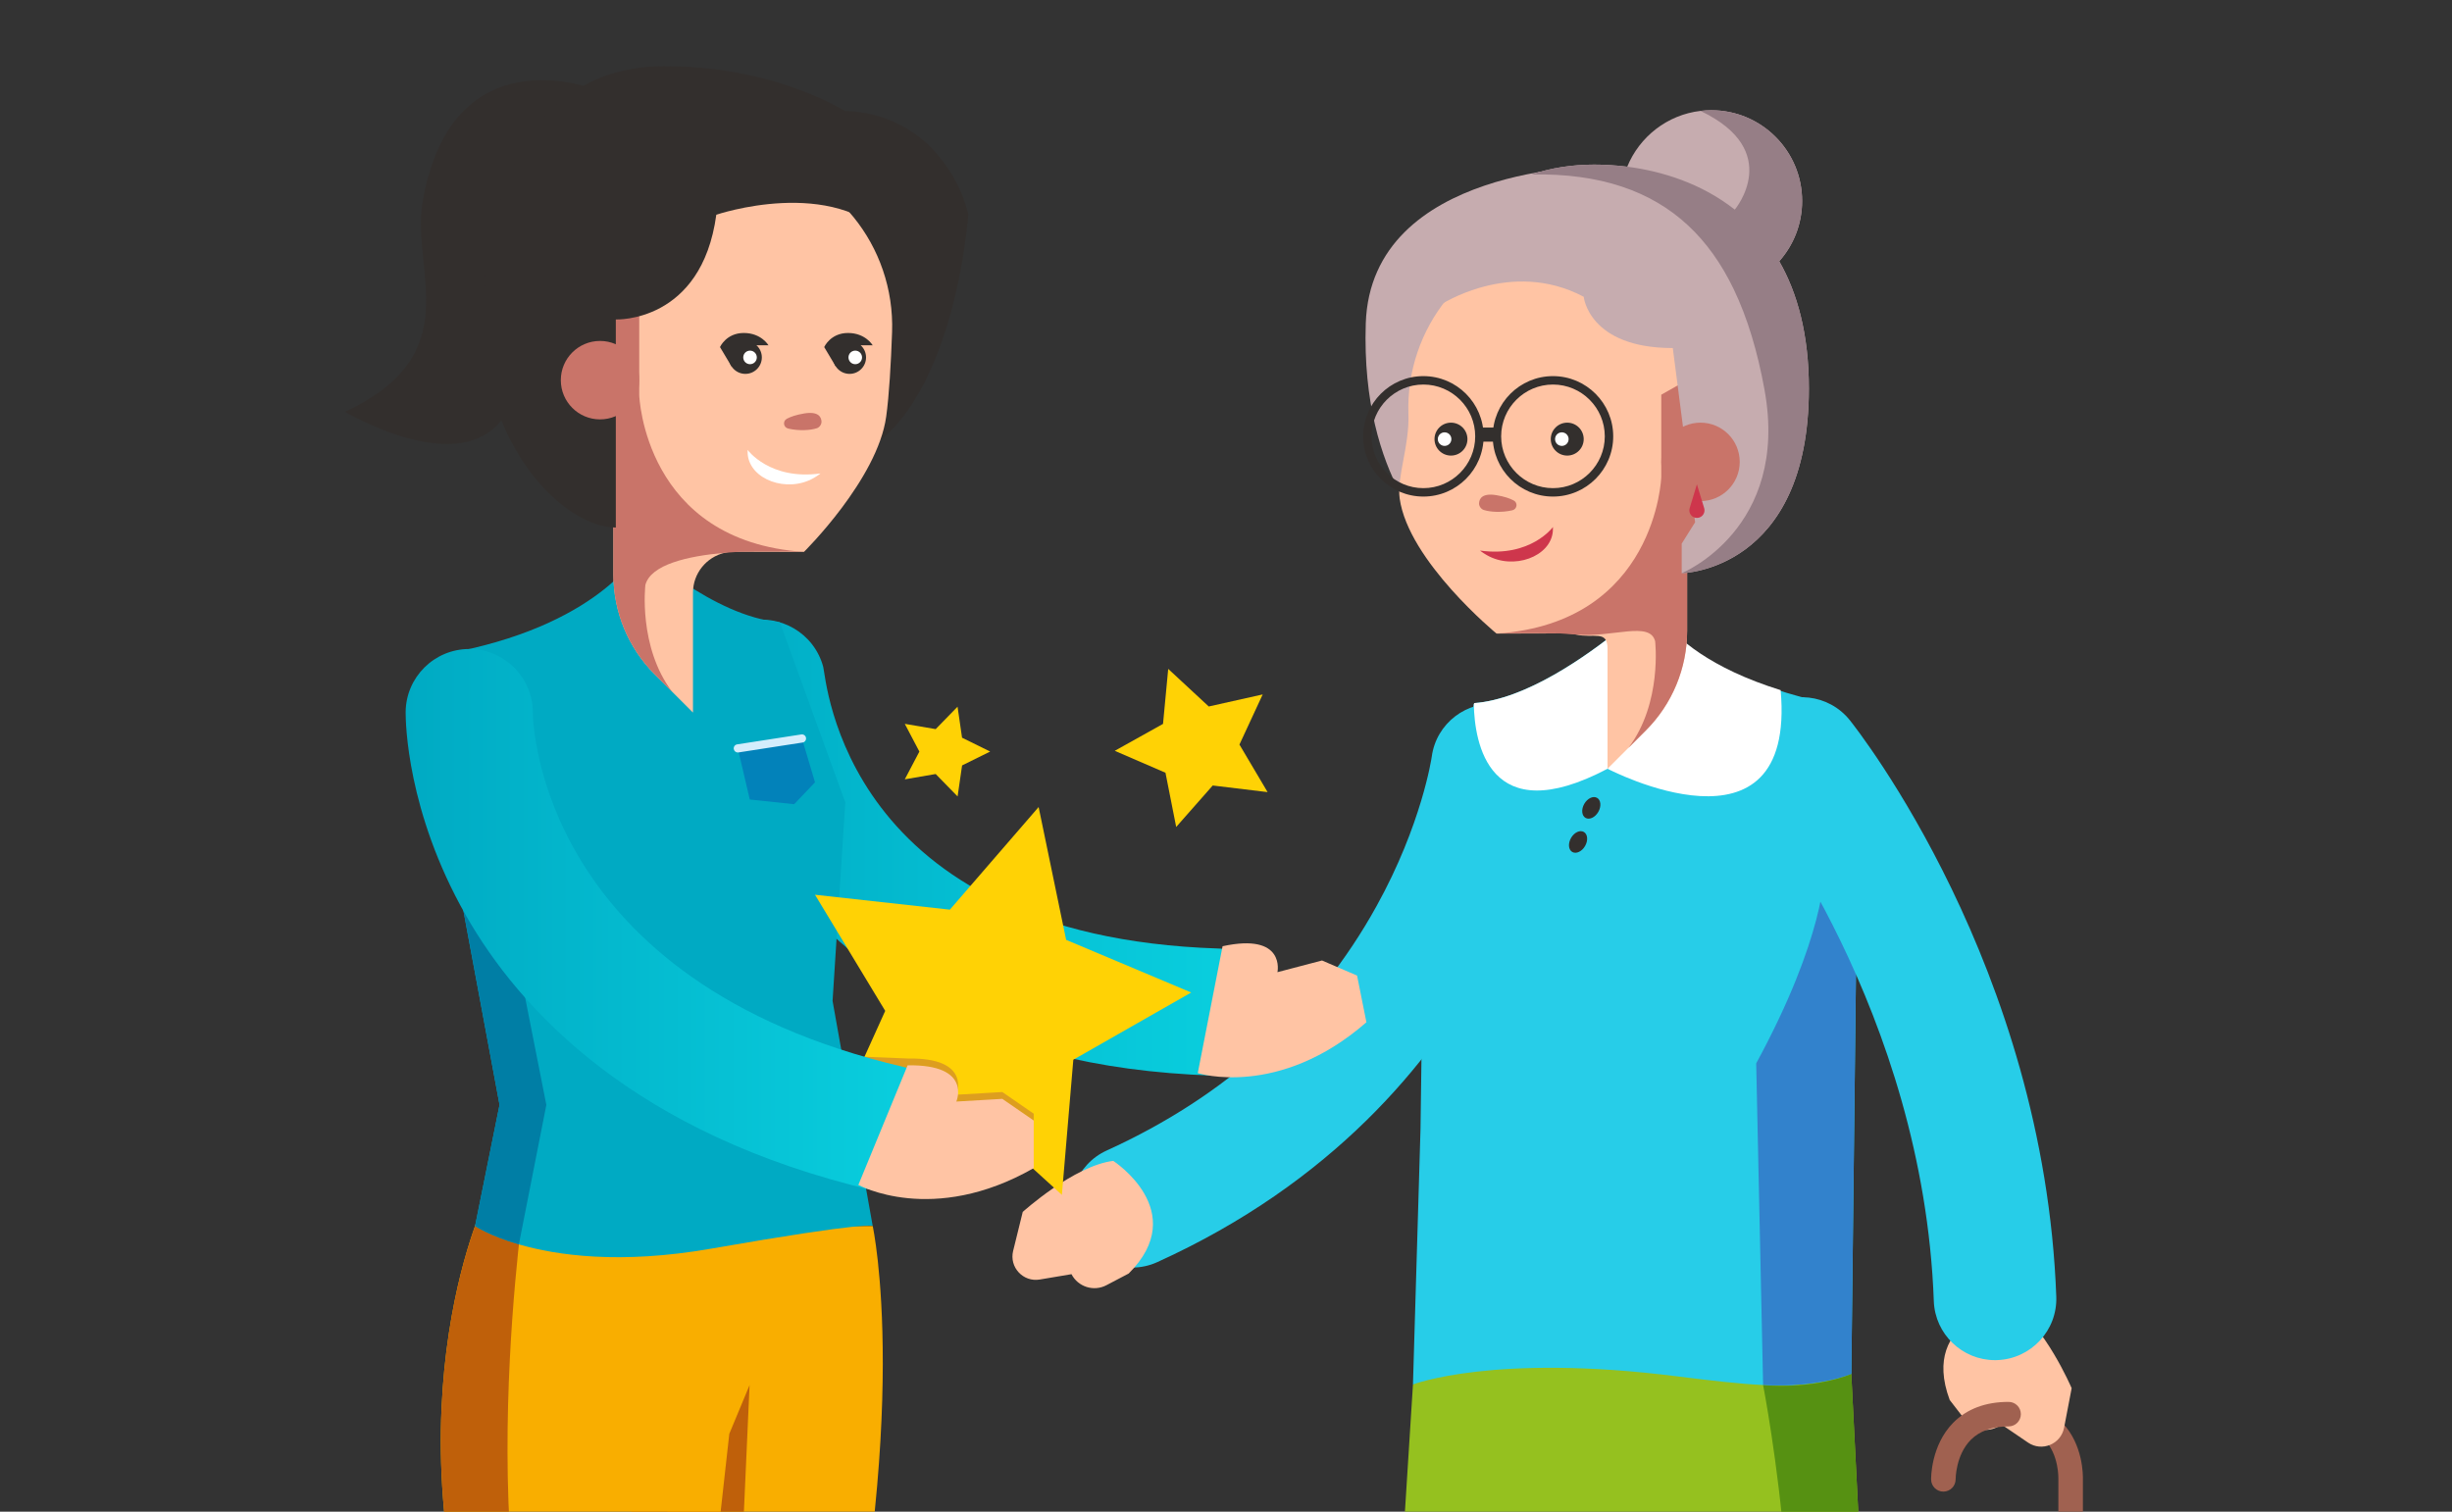 <?xml version="1.0" encoding="UTF-8"?>
<!-- Generator: Adobe Illustrator 28.2.0, SVG Export Plug-In . SVG Version: 6.00 Build 0)  -->
<svg xmlns="http://www.w3.org/2000/svg" xmlns:xlink="http://www.w3.org/1999/xlink" version="1.1" x="0px" y="0px" viewBox="0 0 600 370" style="enable-background:new 0 0 600 370;" xml:space="preserve">
<rect x="0" y="0" width="600" height="370" fill="#333333" stroke="none"/>
<style type="text/css">
	.st0{display:none;}
	.st1{display:inline;fill:#FFC4A4;}
	.st2{display:inline;fill:#EF7D00;}
	.st3{display:inline;fill:#95C11F;}
	.st4{display:inline;fill:#4CC2F1;}
	.st5{display:inline;fill:#FFFFFF;}
	.st6{display:inline;}
	.st7{fill:#C6ACAF;}
	.st8{fill:#FFC4A4;}
	.st9{fill:#C97469;}
	.st10{fill:#332F2D;}
	.st11{fill:#FFFFFF;}
	.st12{fill:#A06150;}
	.st13{fill:#EF7D00;}
	.st14{fill:#BA4D11;}
	.st15{fill:#95C11F;}
	.st16{fill:#27CDE8;}
	.st17{fill:#3282CC;}
	.st18{fill:#CE364C;}
	.st19{fill:#967E86;}
	.st20{fill:#569112;}
	.st21{fill:#FFD205;}
	.st22{fill:#054798;}
	.st23{fill:#F9AE00;}
	.st24{fill:#BF600A;}
	.st25{fill:url(#SVGID_1_);}
	.st26{fill:#00AAC3;}
	.st27{fill:#007EA5;}
	.st28{fill:#04337F;}
	.st29{fill:#0282BA;}
	.st30{fill:#D4EDFC;}
	.st31{fill:#DD9E1F;}
	.st32{fill:url(#SVGID_00000116222268914486739010000002514510245477911942_);}
</style>
<g id="Calque_1" class="st0">
</g>
<g id="Calque_6">
</g>
<g id="Calque_3">
</g>
<g id="Calque_7">
</g>
<g id="Calque_2">
</g>
<g id="Calque_4">
</g>
<g id="Calque_8">
	<g>
		<g>
			<g class="st0">
				<polygon class="st1" points="479.31,414.53 485.44,466.22 493.16,470.47 504.5,466.22 510.29,410.73     "></polygon>
				<path class="st2" d="M485.26,465.95l-21.33,30.98h0c9.22,2.16,18.91-0.22,26.08-6.41l19.73-16.01l-3.89-16.3l-14.64,8.75      L485.26,465.95z"></path>
				<polygon class="st1" points="513.52,414.53 519.65,466.22 527.37,470.47 538.72,466.22 544.5,410.73     "></polygon>
				<path class="st2" d="M519.47,465.95l-21.33,30.98l0,0c9.22,2.16,18.91-0.22,26.08-6.41l19.73-16.01l-3.89-16.3l-14.64,8.75      L519.47,465.95z"></path>
				<path class="st3" d="M508.3,325.63c0,0-47.05,0.51-47.05,40.75v61.7h122.38V381.1c0-10.87,7.09-20.46,17.49-23.65l0,0      c8.93-5.64,14.35-15.47,14.35-26.04v-5.78l-77.11-17.97L508.3,325.63z"></path>
				<path class="st4" d="M497.95,341.99c-5.33,0-10.49-2.85-13.21-7.87c-17.64-32.62-16.79-67.09,2.45-99.69      c13.93-23.59,32.84-37.86,33.64-38.45c6.64-4.95,16.04-3.59,20.99,3.05c4.95,6.63,3.59,16.01-3.03,20.97      c-2.52,1.91-57.59,44.53-27.67,99.84c3.94,7.29,1.23,16.39-6.06,20.33C502.81,341.41,500.36,341.99,497.95,341.99z"></path>
				<path class="st4" d="M618.16,233.23l-2.69,92.41c0,0-15.59,1.93-40.01-1.72c-43.46-6.49-67.16,1.72-67.16,1.72l9.12-34.57      l0.68-51.06l11.62-46.87l0.09-0.28c11.85-0.86,25.85-10.73,34.04-17.39c4.26-3.46,6.95-6.05,6.95-6.05s0.53,1.63,2.42,4.1      c3.34,4.34,8.6,11.59,33.05,18.23l11.06,29.71L618.16,233.23z"></path>
				<path class="st4" d="M644.08,352.28c-0.69,0-1.39-0.05-2.1-0.15c-8.2-1.15-13.92-8.73-12.78-16.93      c4.09-29.22-1.21-57.94-15.76-85.37c-11.11-20.96-23.74-33.26-23.86-33.38c-5.95-5.74-6.14-15.23-0.42-21.19      c5.72-5.97,15.18-6.19,21.16-0.49c2.48,2.36,60.59,58.89,48.6,144.59C657.87,346.86,651.44,352.28,644.08,352.28z"></path>
				<path class="st5" d="M560.57,208.01l9.7-32.86l2.95-1.63c3.34,4.34,10.92,11.26,27.29,16.35      C604.18,230.87,560.57,208.01,560.57,208.01z"></path>
				<path class="st5" d="M563.85,175.47l-3.28,32.54c-27.59,14.55-30.68-6.27-30.85-14.87l0.09-0.28      C541.66,192,555.66,182.13,563.85,175.47z"></path>
				<g class="st6">
					<circle class="st7" cx="584.51" cy="76.98" r="20.95"></circle>
					<path class="st7" d="M558.72,68.95c0,0-52.75-0.18-53.94,36.28c-1.19,36.46,16.79,50.96,16.79,50.96L558.72,68.95z"></path>
					<path class="st8" d="M514.63,126.1c0.26,7.36-2.71,14.56-2.03,19.49c2,14.48,22.36,31.22,22.36,31.22l14.64-0.04h1.5       c0.75,0,1.48,0.08,2.18,0.25c4.17,0.98,7.29-1.17,7.29,3.31V208l4.8-4.8l4.03-4.03c6.1-6.1,9.53-14.37,9.53-22.99v-19.85       c1.01-1.45,2.25-3.34,3.55-5.58c5.44-9.36,12.01-24.87,8.18-40.38c-5.9-24.25-25.2-27.51-42.93-24.77       C528.04,88.65,513.94,106.2,514.63,126.1z"></path>
					<path class="st9" d="M534.96,176.81c2.65-0.18,14.64-0.04,14.64-0.04h0.07c1.19,0.07,2.4,0.15,3.61,0.25       c8.51,0.75,17.04-3.19,18.27,1.54c0,0,1.69,14.27-6.18,24.64l4.03-4.03c6.1-6.1,9.53-14.37,9.53-22.99v-19.85       c1.01-1.45,2.25-3.34,3.55-5.58l-0.46-1.41l-3.83-30.63l-5.23,2.96v19C572.96,140.67,571.87,174.37,534.96,176.81z"></path>
					<circle class="st10" cx="548.48" cy="131.94" r="3.8"></circle>
					<circle class="st10" cx="524.44" cy="131.94" r="3.8"></circle>
					<path class="st11" d="M547.98,153.28c0,0-5.14,7.07-16.83,5.44c0,0,0.55,0.46,1.53,1.03c6.14,3.57,14.81,0.4,15.27-5.51       C547.97,153.93,547.98,153.6,547.98,153.28z"></path>
					<circle class="st11" cx="547.4" cy="131.94" r="1.56"></circle>
					<circle class="st11" cx="523.13" cy="131.94" r="1.56"></circle>
					<path class="st9" d="M538.59,148.36c1.12-0.26,1.33-1.74,0.31-2.28c-0.85-0.45-2.11-0.9-3.98-1.21       c-3.23-0.54-3.94,0.76-4.01,1.84c-0.04,0.66,0.45,1.37,1.08,1.57C533.49,148.76,536.11,148.93,538.59,148.36z"></path>
					<path class="st10" d="M518.08,144.72c-7.4,0-13.43-6.02-13.43-13.43s6.02-13.43,13.43-13.43c7.4,0,13.42,6.02,13.42,13.43       S525.48,144.72,518.08,144.72z M518.08,118.87c-6.85,0-12.43,5.57-12.43,12.43s5.57,12.43,12.43,12.43       c6.85,0,12.42-5.57,12.42-12.43S524.93,118.87,518.08,118.87z"></path>
					<path class="st10" d="M545.19,144.72c-7.4,0-13.43-6.02-13.43-13.43s6.02-13.43,13.43-13.43c7.4,0,13.42,6.02,13.42,13.43       S552.6,144.72,545.19,144.72z M545.19,118.87c-6.85,0-12.43,5.57-12.43,12.43s5.57,12.43,12.43,12.43       c6.85,0,12.42-5.57,12.42-12.43S552.04,118.87,545.19,118.87z"></path>
					<path class="st7" d="M575.62,110.91l2.98,22.94l2.17,17.26l-3.09,4.94v6.83c0,0,29.34-0.45,29.34-42.64       s-30.33-51.66-49.55-51.66c-19.22,0-35.59,10.71-35.59,32.44c0,0,16.33-10.88,33.18-1.94       C555.07,99.08,556.22,110.91,575.62,110.91z"></path>
					<circle class="st9" cx="582.02" cy="137.19" r="9.05"></circle>
				</g>
				<path class="st1" d="M492.39,340.26c0,0-3.05-21.2,17.26-19.76l5.41,2.1c3.08,1.2,4.6,4.67,3.38,7.75l0,0l5.75,4.72      c3,2.46,2.49,7.18-0.95,8.95l-8.24,4.25C514.99,348.26,499.2,346.39,492.39,340.26z"></path>
				<path class="st1" d="M630.4,342.9c0,0,13.02-11.36,25.15,0c0,0,9.06,7.02,2.68,12.26c-3.88,3.18-9.97,6.78-14.15,9.12      c-2.94,1.64-6.26,2.5-9.62,2.5h-2.58c-2.05,0-3.74-1.62-3.83-3.67l-0.45-10.79c0,0-2.24,0.15-2.91-2.49      c-0.65-2.53,0.89-5.12,3.34-6.04L630.4,342.9z"></path>
			</g>
			<path class="st12" d="M506.68,549.11c-1.66,0-3-1.34-3-3V362.1c0-0.05,0-0.1,0-0.14c0-0.05,0.19-5.86-3.37-9.57     c-2.07-2.15-5.13-3.25-9.08-3.25c-1.66,0-3-1.34-3-3s1.34-3,3-3c5.68,0,10.2,1.73,13.45,5.14c5.1,5.35,5.03,12.92,5,13.87v183.96     C509.68,547.77,508.34,549.11,506.68,549.11z"></path>
			<polygon class="st8" points="368.65,458.93 372.47,526.35 379.69,532.29 392.34,530.08 401.69,461.04    "></polygon>
			<path class="st13" d="M372.33,526.04l-28.3,28.11h0c9.19,4.06,19.76,3.47,28.44-1.57l23.7-12.82l-0.86-17.75l-16.97,6.25     L372.33,526.04z"></path>
			<polygon class="st8" points="404.31,465.64 408.13,533.05 415.35,539 428,536.78 437.34,467.74    "></polygon>
			<polygon class="st9" points="420.09,480.29 423.63,531.41 428.98,529.44 435.66,480.29    "></polygon>
			<polygon class="st9" points="384.61,474.92 388.07,524.74 393.41,522.77 398.99,480.29    "></polygon>
			<polygon class="st13" points="376.18,544.13 389.33,548.94 396.49,545.61 396.17,539.76    "></polygon>
			<path class="st14" d="M396.49,545.61l-7.16,3.33l0.15-5.55l0.05-2.18l0.09-3.6l-2.91,4.21l-3.35,4.87l-0.06,0.03l-10.82,5.85     c-4.82,2.8-10.22,4.22-15.65,4.23l-0.6-0.01l-0.16,0l0.01-0.01c8.27-1.87,15.05-6.98,20.26-12.63c0.04-0.04,0.07-0.06,0.09-0.1     c8.43-9.13,12.79-19.6,12.9-19.86c0-0.01,0-0.01,0-0.01l5.98-2.2l0.86,17.75L396.49,545.61z"></path>
			<polygon class="st13" points="432.15,552.32 424.98,555.64 418.96,553.43 411.99,550.88 411.84,550.83 412.09,550.78      422.37,548.53 425.19,547.91 431.84,546.46    "></polygon>
			<path class="st13" d="M431.84,546.46l-6.7,3.63l-6.11,3.31l-0.06,0.03l-10.82,5.85c-4.82,2.8-10.22,4.22-15.65,4.23l-0.6-0.01     c-0.04,0-0.1,0-0.15-0.01l-0.01,0.01c-1.72-0.04-3.44-0.22-5.14-0.54c-2.35-0.44-4.65-1.15-6.88-2.14l28.3-28.11l6.01,2.23     l10.99-4.04c0-0.01,0-0.01,0-0.01l5.98-2.2L431.84,546.46z"></path>
			<path class="st14" d="M432.15,552.32l-7.16,3.33l0.15-5.55l0.05-2.18l0.09-3.6l-2.91,4.21l-3.35,4.87l-0.06,0.03l-10.82,5.85     c-4.82,2.8-10.22,4.22-15.65,4.23l-0.6-0.01l-0.16,0l0.01-0.01c8.27-1.87,15.05-6.98,20.26-12.63c0.04-0.04,0.07-0.06,0.09-0.1     c8.43-9.13,12.79-19.6,12.9-19.86c0-0.01,0-0.01,0-0.01l5.98-2.2l0.86,17.75L432.15,552.32z"></path>
			<path class="st15" d="M459.96,474.19c0,0-19.67,10.18-41.43,12.07h-0.01c-8.13,0.72-16.56,0.27-24.36-2.3     c-28.67-9.44-57.65,1.17-57.65,1.17l9.24-146.26l37.72-31.49l61.27,25.49l8.27,3.44L459.96,474.19z"></path>
			<path class="st16" d="M277.05,310.25c-5.7,0-11.15-3.27-13.67-8.8c-3.43-7.54-0.09-16.43,7.45-19.86     c29.15-13.24,51.35-33.35,65.99-59.78c11.09-20.01,13.5-36.4,13.52-36.56c1.08-8.21,8.61-13.96,16.83-12.88     c8.21,1.08,13.99,8.65,12.9,16.87c-0.43,3.29-11.6,80.95-96.84,119.66C281.23,309.82,279.12,310.25,277.05,310.25z"></path>
			<path class="st16" d="M454.45,214.91l-0.04,1.6l-1.39,119.8c0,0-8,3.4-21.58,2.7c-5.95-0.31-12.94-1.11-20.85-2.11     c-45.09-5.73-64.84,1.97-64.84,1.97l1.85-62.62l0.73-54.15l12.31-49.71l0.1-0.3c12.57-0.91,27.41-11.38,36.1-18.44     c4.52-3.67,7.37-6.42,7.37-6.42s0.56,1.73,2.57,4.35c3.54,4.6,9.13,12.29,35.05,19.33l11.74,31.51L454.45,214.91z"></path>
			<path class="st17" d="M454.4,216.51l-1.39,119.8c0,0-8,3.4-21.58,2.7l-1.69-78.74c16.91-31.14,16.66-46.84,16.66-46.84     L454.4,216.51z"></path>
			<path class="st8" d="M492.03,319.18c0,0-22.48,3.25-14.94,23.48l3.76,4.87c2.14,2.78,6.13,3.28,8.89,1.12l0,0l6.52,4.44     c3.4,2.31,8.05,0.39,8.82-3.65l1.85-9.66C506.93,339.77,500.3,324.27,492.03,319.18z"></path>
			<path class="st8" d="M272.41,284.14c0,0,19.07,12.33,3.78,27.57l-5.45,2.86c-3.1,1.63-6.94,0.42-8.55-2.7l0,0l-7.78,1.31     c-4.05,0.68-7.48-3.01-6.5-7l2.35-9.55C250.27,296.63,262.77,285.31,272.41,284.14z"></path>
			<path class="st16" d="M488.18,332.91c-8.03,0-14.69-6.36-14.98-14.46c-2.57-70.81-43.56-122.92-43.98-123.44     c-5.17-6.47-4.11-15.91,2.36-21.08c6.48-5.17,15.91-4.11,21.08,2.36c1.94,2.43,47.58,60.48,50.51,141.07     c0.3,8.28-6.17,15.23-14.45,15.54C488.55,332.9,488.37,332.91,488.18,332.91z"></path>
			<path class="st11" d="M393.36,188.16l10.29-34.85l3.13-1.73c3.54,4.6,11.58,11.94,28.94,17.34     C439.61,212.4,393.36,188.16,393.36,188.16z"></path>
			<path class="st11" d="M396.84,153.65l-3.48,34.51c-29.26,15.43-32.54-6.65-32.72-15.77l0.1-0.3     C373.31,171.18,388.16,160.71,396.84,153.65z"></path>
			<path class="st7" d="M440.98,49.21c0,5.65-2.12,10.81-5.6,14.73c-2.9,3.29-6.77,5.7-11.16,6.81c-1.75,0.45-3.58,0.68-5.47,0.68     c-12.27,0-22.22-9.95-22.22-22.22c0-1.21,0.1-2.4,0.29-3.55c0.27-1.7,0.73-3.32,1.36-4.86c3-7.33,9.8-12.71,17.94-13.66     c0.86-0.11,1.74-0.16,2.63-0.16C431.03,26.98,440.98,36.93,440.98,49.21z"></path>
			<path class="st7" d="M391.4,40.69c0,0-55.94-0.19-57.2,38.48c-1.26,38.66,17.8,54.05,17.8,54.05L391.4,40.69z"></path>
			<path class="st8" d="M344.64,101.3c0.28,7.81-2.87,15.44-2.15,20.67c2.12,15.36,23.71,33.11,23.71,33.11l15.53-0.04h1.59     c0.8,0,1.57,0.08,2.31,0.27c4.42,1.04,7.73-1.24,7.73,3.51v29.34l5.09-5.09l4.27-4.27c6.47-6.47,10.11-15.24,10.11-24.38v-21.05     c1.07-1.54,2.39-3.54,3.76-5.92c5.77-9.93,12.74-26.38,8.68-42.82c-6.26-25.72-26.73-29.18-45.53-26.27     C358.87,61.58,343.91,80.19,344.64,101.3z"></path>
			<path class="st9" d="M366.2,155.08c2.81-0.19,15.53-0.04,15.53-0.04h0.07c1.26,0.07,2.55,0.16,3.83,0.27     c9.03,0.8,18.07-3.38,19.38,1.63c0,0,1.79,15.13-6.55,26.13l4.27-4.27c6.47-6.47,10.11-15.24,10.11-24.38v-21.05     c1.07-1.54,2.39-3.54,3.76-5.92l-0.49-1.5l-4.06-32.48l-5.54,3.14v20.15C406.51,116.75,405.34,152.48,366.2,155.08z"></path>
			<circle class="st10" cx="383.5" cy="107.48" r="4.03"></circle>
			<circle class="st10" cx="355.05" cy="107.48" r="4.03"></circle>
			<path class="st18" d="M380.01,128.99c0,0-5.45,7.5-17.85,5.77c0,0,0.58,0.49,1.62,1.09c6.51,3.78,15.7,0.43,16.2-5.84     C380.01,129.67,380.02,129.33,380.01,128.99z"></path>
			<circle class="st11" cx="382.18" cy="107.48" r="1.66"></circle>
			<circle class="st11" cx="353.49" cy="107.48" r="1.66"></circle>
			<path class="st9" d="M370.06,124.9c1.19-0.27,1.41-1.84,0.33-2.41c-0.9-0.48-2.24-0.96-4.22-1.29c-3.42-0.57-4.18,0.81-4.25,1.95     c-0.05,0.7,0.48,1.46,1.15,1.67C364.64,125.33,367.42,125.5,370.06,124.9z"></path>
			<g>
				<path class="st10" d="M348.3,92.06c-8.13,0-14.74,6.61-14.74,14.74s6.61,14.74,14.74,14.74s14.74-6.61,14.74-14.74      S356.43,92.06,348.3,92.06z M360.98,106.8c0,6.99-5.69,12.68-12.68,12.68s-12.68-5.69-12.68-12.68      c0-6.99,5.69-12.68,12.68-12.68S360.98,99.81,360.98,106.8z"></path>
				<path class="st10" d="M380.01,92.06c-8.13,0-14.74,6.61-14.74,14.74s6.61,14.74,14.74,14.74s14.74-6.61,14.74-14.74      S388.14,92.06,380.01,92.06z M392.69,106.8c0,6.99-5.69,12.68-12.68,12.68s-12.68-5.69-12.68-12.68      c0-6.99,5.69-12.68,12.68-12.68S392.69,99.81,392.69,106.8z"></path>
				<rect x="361.91" y="104.65" class="st10" width="4.29" height="3.45"></rect>
			</g>
			<path class="st7" d="M442.63,95.08c0,44.74-31.12,45.22-31.12,45.22v-7.24l3.28-5.23l-2.31-18.3l-3.15-24.34     c-20.58,0-21.8-12.55-21.8-12.55c-17.87-9.48-35.19,2.06-35.19,2.06c0-16.93,9.38-27.55,22.43-31.99c0,0,0.01,0,0.02-0.01     c4.71-1.61,9.89-2.41,15.29-2.41c2.55,0,5.27,0.16,8.09,0.51c8.64,1.11,18.22,4.14,26.27,10.46c0.02,0.02,0.04,0.03,0.06,0.05     c4.15,3.27,7.88,7.41,10.87,12.63C439.83,71.72,442.63,81.89,442.63,95.08z"></path>
			<circle class="st9" cx="416.11" cy="113.05" r="9.6"></circle>
			<path class="st19" d="M442.63,95.08c0,44.74-31.12,45.22-31.12,45.22s26.48-10.81,20.26-44.92c-1.71-9.36-4.17-17.6-7.55-24.63     c-5.95-12.36-14.76-20.9-27.4-25.09c-6.34-2.11-13.66-3.12-22.05-2.95c0,0,0.01,0,0.02-0.01c4.71-1.61,9.89-2.41,15.29-2.41     c2.55,0,5.27,0.16,8.09,0.51c8.64,1.11,18.22,4.14,26.27,10.46c0.02,0.02,0.04,0.03,0.06,0.05c0,0,12.13-14.4-8.4-24.16     c0,0,0-0.01,0.01-0.01c0.86-0.11,1.74-0.16,2.63-0.16c12.28,0,22.23,9.95,22.23,22.23c0,5.65-2.12,10.81-5.6,14.73     C439.83,71.72,442.63,81.89,442.63,95.08z"></path>
			<g>
				<path class="st11" d="M370.64,533.39c-1.12-0.21-12.29-2.43-14-7.6c-0.62-1.86,0.04-3.85,1.96-5.9c1.56-1.68,3.15-2.3,4.71-1.87      c5.11,1.42,7.87,14.25,7.98,14.79c0.03,0.16-0.01,0.33-0.13,0.45c-0.12,0.12-0.28,0.17-0.45,0.14      C370.7,533.4,370.67,533.4,370.64,533.39z M362.81,518.93c-1.12-0.21-2.26,0.33-3.49,1.64c-1.65,1.77-2.23,3.41-1.74,4.9      c1.35,4.06,9.95,6.23,12.56,6.79c-0.94-3.97-3.59-12.3-7.11-13.29C362.96,518.96,362.89,518.94,362.81,518.93z"></path>
				<path class="st11" d="M370.78,533.42c-0.03-0.01-0.06-0.01-0.07-0.01c-0.16-0.03-0.3-0.14-0.36-0.3      c-0.07-0.15-0.05-0.33,0.04-0.47c0.31-0.47,7.53-11.41,12.81-10.88c1.61,0.17,2.86,1.32,3.71,3.45c1.04,2.61,0.93,4.7-0.32,6.21      C383.11,535.61,371.9,533.63,370.78,533.42z M383.32,522.78c-0.08-0.01-0.15-0.03-0.23-0.03c-3.64-0.36-9.13,6.44-11.44,9.8      c2.64,0.42,11.44,1.52,14.17-1.77c1-1.21,1.05-2.96,0.16-5.2C385.31,523.91,384.44,522.99,383.32,522.78z"></path>
				<path class="st11" d="M371.69,538.52c-0.08-0.01-0.16-0.05-0.22-0.1c-3.09-2.5-7.35-1.39-7.39-1.38      c-0.27,0.07-0.54-0.08-0.61-0.35c-0.07-0.27,0.08-0.54,0.35-0.61c0.19-0.05,4.79-1.27,8.29,1.57c0.21,0.17,0.25,0.49,0.07,0.7      C372.05,538.49,371.86,538.56,371.69,538.52z"></path>
				<path class="st11" d="M368.75,540.81c-0.08-0.01-0.16-0.05-0.22-0.1c-3.09-2.5-7.35-1.39-7.39-1.38      c-0.27,0.07-0.54-0.08-0.61-0.35c-0.07-0.27,0.08-0.54,0.35-0.61c0.19-0.05,4.8-1.27,8.29,1.57c0.21,0.17,0.25,0.49,0.07,0.7      C369.11,540.78,368.93,540.84,368.75,540.81z"></path>
				<path class="st11" d="M358.12,542.22c-0.18-0.03-0.34-0.17-0.39-0.36c-0.07-0.27,0.08-0.54,0.35-0.61      c0.19-0.05,4.79-1.27,8.29,1.57c0.21,0.17,0.25,0.49,0.07,0.7c-0.17,0.21-0.49,0.25-0.7,0.07c-3.1-2.51-7.35-1.39-7.39-1.38      C358.26,542.24,358.19,542.24,358.12,542.22z"></path>
			</g>
			<g>
				<path class="st11" d="M407.09,540.24c-1.12-0.21-12.29-2.43-14-7.6c-0.62-1.86,0.04-3.85,1.96-5.9c1.56-1.68,3.14-2.3,4.71-1.87      c5.11,1.42,7.87,14.25,7.98,14.79c0.03,0.16-0.01,0.33-0.13,0.45c-0.12,0.12-0.28,0.17-0.45,0.14      C407.15,540.25,407.12,540.25,407.09,540.24z M399.27,525.78c-1.12-0.21-2.26,0.33-3.49,1.64c-1.65,1.76-2.23,3.41-1.74,4.9      c1.35,4.06,9.95,6.23,12.56,6.79c-0.94-3.97-3.59-12.3-7.11-13.29C399.42,525.81,399.34,525.79,399.27,525.78z"></path>
				<path class="st11" d="M407.23,540.27c-0.03-0.01-0.06-0.01-0.07-0.01c-0.16-0.03-0.3-0.14-0.36-0.3      c-0.07-0.15-0.05-0.33,0.04-0.47c0.31-0.47,7.53-11.41,12.81-10.88c1.61,0.17,2.86,1.32,3.71,3.45c1.04,2.61,0.93,4.7-0.32,6.21      C419.56,542.46,408.35,540.48,407.23,540.27z M419.77,529.63c-0.08-0.01-0.15-0.03-0.23-0.03c-3.64-0.36-9.13,6.44-11.44,9.8      c2.64,0.42,11.44,1.52,14.17-1.77c1-1.21,1.05-2.96,0.16-5.2C421.76,530.76,420.89,529.84,419.77,529.63z"></path>
				<path class="st11" d="M408.14,545.37c-0.08-0.01-0.16-0.05-0.22-0.1c-3.09-2.5-7.35-1.39-7.39-1.38      c-0.27,0.07-0.54-0.08-0.61-0.35c-0.07-0.27,0.08-0.54,0.35-0.61c0.19-0.05,4.79-1.27,8.29,1.57c0.21,0.17,0.25,0.49,0.07,0.7      C408.5,545.35,408.31,545.41,408.14,545.37z"></path>
				<path class="st11" d="M405.2,547.66c-0.08-0.01-0.16-0.05-0.22-0.1c-3.09-2.5-7.35-1.39-7.39-1.38      c-0.27,0.07-0.54-0.08-0.61-0.35c-0.07-0.27,0.08-0.54,0.35-0.61c0.19-0.05,4.8-1.27,8.29,1.57c0.21,0.17,0.25,0.49,0.07,0.7      C405.57,547.63,405.38,547.69,405.2,547.66z"></path>
				<path class="st11" d="M402.41,550.55c-0.08-0.01-0.16-0.05-0.22-0.1c-3.09-2.5-7.35-1.39-7.39-1.38      c-0.26,0.07-0.54-0.08-0.61-0.35c-0.07-0.27,0.08-0.54,0.35-0.61c0.19-0.05,4.79-1.27,8.29,1.57c0.21,0.17,0.25,0.49,0.07,0.7      C402.77,550.52,402.58,550.58,402.41,550.55z"></path>
			</g>
			<path class="st18" d="M415.23,118.54l-1.77,5.83c-0.21,0.7,0.01,1.46,0.56,1.94v0c0.7,0.6,1.73,0.6,2.43,0l0,0     c0.55-0.48,0.77-1.24,0.56-1.94L415.23,118.54z"></path>
			<path class="st20" d="M459.96,474.19c0,0-19.67,10.18-41.43,12.07h-0.01c0,0-3.07-15.64,12.25-43.73     c15.32-28.08,0.66-103.52,0.66-103.52s11.57,1.21,21.58-2.7L459.96,474.19z"></path>
			<path class="st12" d="M475.54,365.09c-1.64,0-2.97-1.31-3-2.95c-0.01-0.34-0.07-8.34,5.4-13.9c3.34-3.39,7.9-5.11,13.56-5.11     c1.66,0,3,1.34,3,3s-1.34,3-3,3c-3.97,0-7.08,1.11-9.25,3.29c-3.71,3.74-3.71,9.58-3.71,9.64c0.01,1.65-1.31,3.01-2.97,3.03     C475.56,365.09,475.55,365.09,475.54,365.09z"></path>
			<ellipse transform="matrix(0.5 -0.866 0.866 0.5 23.457 436.082)" class="st10" cx="389.39" cy="197.73" rx="2.83" ry="1.98"></ellipse>
			<ellipse transform="matrix(0.5 -0.866 0.866 0.5 14.617 437.452)" class="st10" cx="386.15" cy="206.07" rx="2.83" ry="1.98"></ellipse>
		</g>
	</g>
	<polygon class="st21" points="235.41,180.56 242.29,183.95 235.42,187.35 234.32,194.94 228.96,189.45 221.4,190.75 224.97,183.96    221.4,177.17 228.96,178.46 234.31,172.97  "></polygon>
	<polygon class="st21" points="303.29,182.24 310.18,193.88 296.75,192.26 287.81,202.41 285.19,189.14 272.78,183.77    284.59,177.18 285.86,163.72 295.78,172.92 308.98,169.97  "></polygon>
</g>
<g id="Calque_5">
</g>
<g id="Calque_9">
	<g>
		<path class="st22" d="M188.78,519.79l22.64,16.29l8.19,3.66c3.6,1.61,4.88,6.09,2.66,9.36l-2.49,3.67l-52.63-1.99L158,519.79    H188.78z"></path>
		<path class="st22" d="M174.22,561.7l-2.71,4.97h-34.56l-2.81-3.66c-3.08-4-3.29-9.49-0.53-13.71l13.59-20.8l1.27-1.96h20.66    l6.2,27.21C175.93,556.45,175.54,559.27,174.22,561.7z"></path>
		<path class="st23" d="M213.55,300.08c0,0,10,45.69-10.26,133.1l-10.73,89.79h-25.42l-5.6-222.89H213.55z"></path>
		<path class="st24" d="M183.42,339.02l-3.97,88.58c-0.27,6.06,2.42,11.88,7.23,15.59l0.36,0.28h-7.85l-1.62,79.5h-18.63    l-5.47-187.81L183.42,339.02z"></path>
		<path class="st23" d="M183.42,295.62v43.4l-4.96,11.92l-9.34,83.96v96.41h-21.6l-21.83-97.47C90.72,354.91,118,295.62,118,295.62    H183.42z"></path>
		<path class="st24" d="M155.08,531.31h-7.57l-21.83-97.47C90.72,354.91,118,295.62,118,295.62h9.21l0.81,0.28    c0,0-15.7,111.39,16.44,143.88l11.37,5.77h-13.54L155.08,531.31z"></path>
		<linearGradient id="SVGID_1_" gradientUnits="userSpaceOnUse" x1="170.837" y1="207.475" x2="313.153" y2="207.475">
			<stop offset="0" style="stop-color:#00AAC3"></stop>
			<stop offset="0.481" style="stop-color:#05BFD3"></stop>
			<stop offset="0.995" style="stop-color:#0AD1E0"></stop>
		</linearGradient>
		<path class="st25" d="M297.6,263.28c-0.17,0-0.34,0-0.52-0.01c-60.01-1.96-86.56-26.1-105.23-46.34    c-20.31-22.02-19.89-43.41-20.51-45.78c-2.16-8.32,2.82-16.81,11.14-18.98c8.29-2.15,16.75,2.79,18.96,11.05    c0.8,2.89,4.73,65.93,96.66,68.94c8.59,0.28,15.32,7.47,15.04,16.06C312.87,256.64,305.96,263.28,297.6,263.28z"></path>
		<path class="st8" d="M299.16,231.6l-6.07,31.06c0,0,19.77,6.31,41.27-12.45l-2.29-11.43l-8.57-3.69l-10.91,2.86    C312.59,237.96,314.69,228.22,299.16,231.6z"></path>
		<path class="st26" d="M213.55,300.08c0,0-0.2-1.33-39.66,5.56c-22.18,3.87-37.64,1.63-46.92-1.06v-0.01    c-7.23-2.1-10.72-4.49-10.72-4.49l5.99-29.66l-12.72-68.34l0.75-12.48l1.83-30.16c35.95-7.35,44.69-25.03,44.69-25.03    s17.68,16.49,34.03,17.88l16.02,44.1l-3.11,48.6L213.55,300.08z"></path>
		<path class="st27" d="M133.69,270.44l-6.72,34.13c-7.23-2.1-10.72-4.49-10.72-4.49l5.99-29.66l-12.72-68.34l0.75-12.48l6.63-4.18    L133.69,270.44z"></path>
		<path class="st10" d="M192.21,29.78l4.64-1.35c11.86-3.45,24.89,0.11,32.76,9.64c3.23,3.91,5.98,8.69,7.33,14.41    c0,0-3.31,49.14-28.42,59.49L192.21,29.78z"></path>
		<path class="st8" d="M218.29,81.3c-0.28,7.81-0.72,15.44-1.44,20.67c-2.12,15.36-20.12,33.11-20.12,33.11l-15.53-0.04h-1.59    c-0.8,0-1.57,0.08-2.31,0.27c-4.42,1.04-7.73,5.01-7.73,9.76v29.34l-5.09-5.09l-4.27-4.27c-6.47-6.47-10.11-15.24-10.11-24.38    v-27.3c-1.07-1.54-2.39-3.54-3.76-5.92c-5.77-9.93-12.74-26.38-8.68-42.82c6.26-25.72,26.73-29.18,45.53-26.27    C204.07,41.58,219.02,60.19,218.29,81.3z"></path>
		<path class="st9" d="M196.73,135.08c-2.81-0.19-15.53-0.04-15.53-0.04h-0.07c-1.26,0.07-2.55,0.16-3.83,0.27    c-9.03,0.8-18.07,2.86-19.38,7.88c0,0-1.79,15.13,6.55,26.13l-4.27-4.27c-6.47-6.47-10.11-15.24-10.11-24.38v-27.3    c-1.07-1.54-2.39-3.54-3.76-5.92l0.49-1.5l4.06-32.48l5.54,3.14v20.15C156.43,96.75,157.59,132.49,196.73,135.08z"></path>
		<path class="st10" d="M145.22,21.81c0,0-34.83-13.8-41.85,27.89c-2.65,16.94,11.12,37-18.94,51.09c0,0,28.34,16.94,38.94,1.14    L145.22,21.81z"></path>
		<path class="st10" d="M214.78,32.53c0,0-18.31-16.32-52.23-16.32s-44.32,33.09-44.32,63.05s19.77,49.86,32.46,49.86V78.19    c0,0,20.98,0.91,24.59-25.63c0,0,28.58-9.73,42.94,6.36L214.78,32.53z"></path>
		<circle class="st9" cx="146.83" cy="93.05" r="9.6"></circle>
		<circle class="st10" cx="182.39" cy="87.48" r="4.03"></circle>
		<path class="st10" d="M188.05,84.52c0,0-1.75-3.02-6.05-3.02s-5.82,3.45-5.82,3.45l2.82,4.73l6.11-5.17L188.05,84.52z"></path>
		<circle class="st10" cx="207.89" cy="87.48" r="4.03"></circle>
		<path class="st10" d="M213.55,84.52c0,0-1.75-3.02-6.05-3.02c-4.3,0-5.82,3.45-5.82,3.45l2.82,4.73l6.11-5.17L213.55,84.52z"></path>
		<path class="st11" d="M182.93,110.11c0,0,5.45,7.5,17.85,5.77c0,0-0.58,0.49-1.62,1.09c-6.51,3.78-15.7,0.43-16.2-5.84    C182.93,110.8,182.92,110.46,182.93,110.11z"></path>
		<circle class="st11" cx="183.53" cy="87.48" r="1.66"></circle>
		<circle class="st11" cx="209.28" cy="87.48" r="1.66"></circle>
		<path class="st9" d="M192.88,104.9c-1.19-0.27-1.41-1.84-0.33-2.41c0.9-0.48,2.24-0.96,4.22-1.29c3.42-0.57,4.18,0.81,4.25,1.95    c0.05,0.7-0.48,1.46-1.15,1.67C198.29,105.33,195.52,105.51,192.88,104.9z"></path>
		<path class="st28" d="M171.5,566.67h-34.56l-2.81-3.66c-3.08-4-3.29-9.49-0.53-13.71l13.59-20.8l7.9,2.81l-17.05,22.09    C136.94,566.67,171.5,566.67,171.5,566.67z"></path>
		<path class="st29" d="M149.05,542.75c-0.16,0-0.32-0.08-0.42-0.23c-0.15-0.23-0.08-0.54,0.15-0.69c0.07-0.05,7.17-4.56,13.67,0.01    c0.23,0.16,0.28,0.47,0.12,0.7c-0.16,0.23-0.47,0.28-0.7,0.12c-5.95-4.18-12.48-0.03-12.55,0.01    C149.24,542.72,149.14,542.75,149.05,542.75z"></path>
		<path class="st29" d="M149.05,538.75c-0.16,0-0.32-0.08-0.42-0.23c-0.15-0.23-0.08-0.54,0.15-0.69c0.07-0.05,7.17-4.56,13.67,0.01    c0.23,0.16,0.28,0.47,0.12,0.7c-0.16,0.23-0.47,0.28-0.7,0.12c-5.95-4.18-12.48-0.03-12.55,0.01    C149.24,538.72,149.14,538.75,149.05,538.75z"></path>
		<path class="st29" d="M203.78,533.74c-0.1,0-0.2-0.03-0.29-0.09c-5.94-4.17-12.48-0.03-12.55,0.01c-0.23,0.15-0.54,0.08-0.69-0.15    c-0.15-0.23-0.08-0.54,0.15-0.69c0.07-0.05,7.17-4.56,13.67,0.01c0.23,0.16,0.28,0.47,0.12,0.7    C204.1,533.66,203.94,533.74,203.78,533.74z"></path>
		<path class="st29" d="M197.23,529.74c-0.1,0-0.2-0.03-0.29-0.09c-5.94-4.17-12.48-0.03-12.55,0.01c-0.23,0.15-0.54,0.08-0.69-0.15    c-0.15-0.23-0.08-0.54,0.15-0.69c0.07-0.05,7.17-4.56,13.67,0.01c0.23,0.16,0.28,0.47,0.12,0.7    C197.54,529.66,197.39,529.74,197.23,529.74z"></path>
		<polygon class="st29" points="180.54,183.18 196.24,180.76 199.43,191.48 194.33,196.84 183.47,195.69   "></polygon>
		<path class="st30" d="M180.54,184.18c-0.48,0-0.91-0.35-0.99-0.85c-0.08-0.55,0.29-1.06,0.84-1.14l15.7-2.43    c0.54-0.08,1.06,0.29,1.14,0.84s-0.29,1.06-0.84,1.14l-15.7,2.43C180.64,184.18,180.59,184.18,180.54,184.18z"></path>
	</g>
	<polygon class="st21" points="260.88,230.04 291.48,242.93 262.64,259.38 259.84,292.46 235.28,270.12 202.95,277.68    216.61,247.42 199.43,219 232.43,222.65 254.15,197.53  "></polygon>
	<path class="st31" d="M222.09,259.08l-10.55-0.43c0,0,16.64,39.76,41.41,25.59v-11.65l-7.68-5.3l-11.26,0.66   C234.01,267.95,237.99,258.81,222.09,259.08z"></path>
	
		<linearGradient id="SVGID_00000139265966440421209930000013043330150610388355_" gradientUnits="userSpaceOnUse" x1="99.261" y1="225.326" x2="232.957" y2="225.326">
		<stop offset="0" style="stop-color:#00AAC3"></stop>
		<stop offset="0.995" style="stop-color:#0AD1E0"></stop>
	</linearGradient>
	<path style="fill:url(#SVGID_00000139265966440421209930000013043330150610388355_);" d="M217.41,291.81   c-1.18,0-2.37-0.13-3.57-0.41c-58.68-13.76-86.71-44.27-99.89-67.44c-14.41-25.33-14.7-47.23-14.69-49.64   c0.05-8.56,7.01-15.47,15.56-15.47c0.03,0,0.06,0,0.09,0c8.56,0.05,15.47,7,15.47,15.55c0.03,2.93,1.88,65.91,90.56,86.71   c8.37,1.96,13.56,10.33,11.6,18.7C230.86,286.97,224.47,291.81,217.41,291.81z"></path>
	<path class="st8" d="M222.09,260.75l-12.05,29.27c0,0,18.14,10.06,42.91-4.11v-11.65l-7.68-5.3l-11.26,0.66   C234.01,269.62,237.99,260.49,222.09,260.75z"></path>
</g>
</svg>

